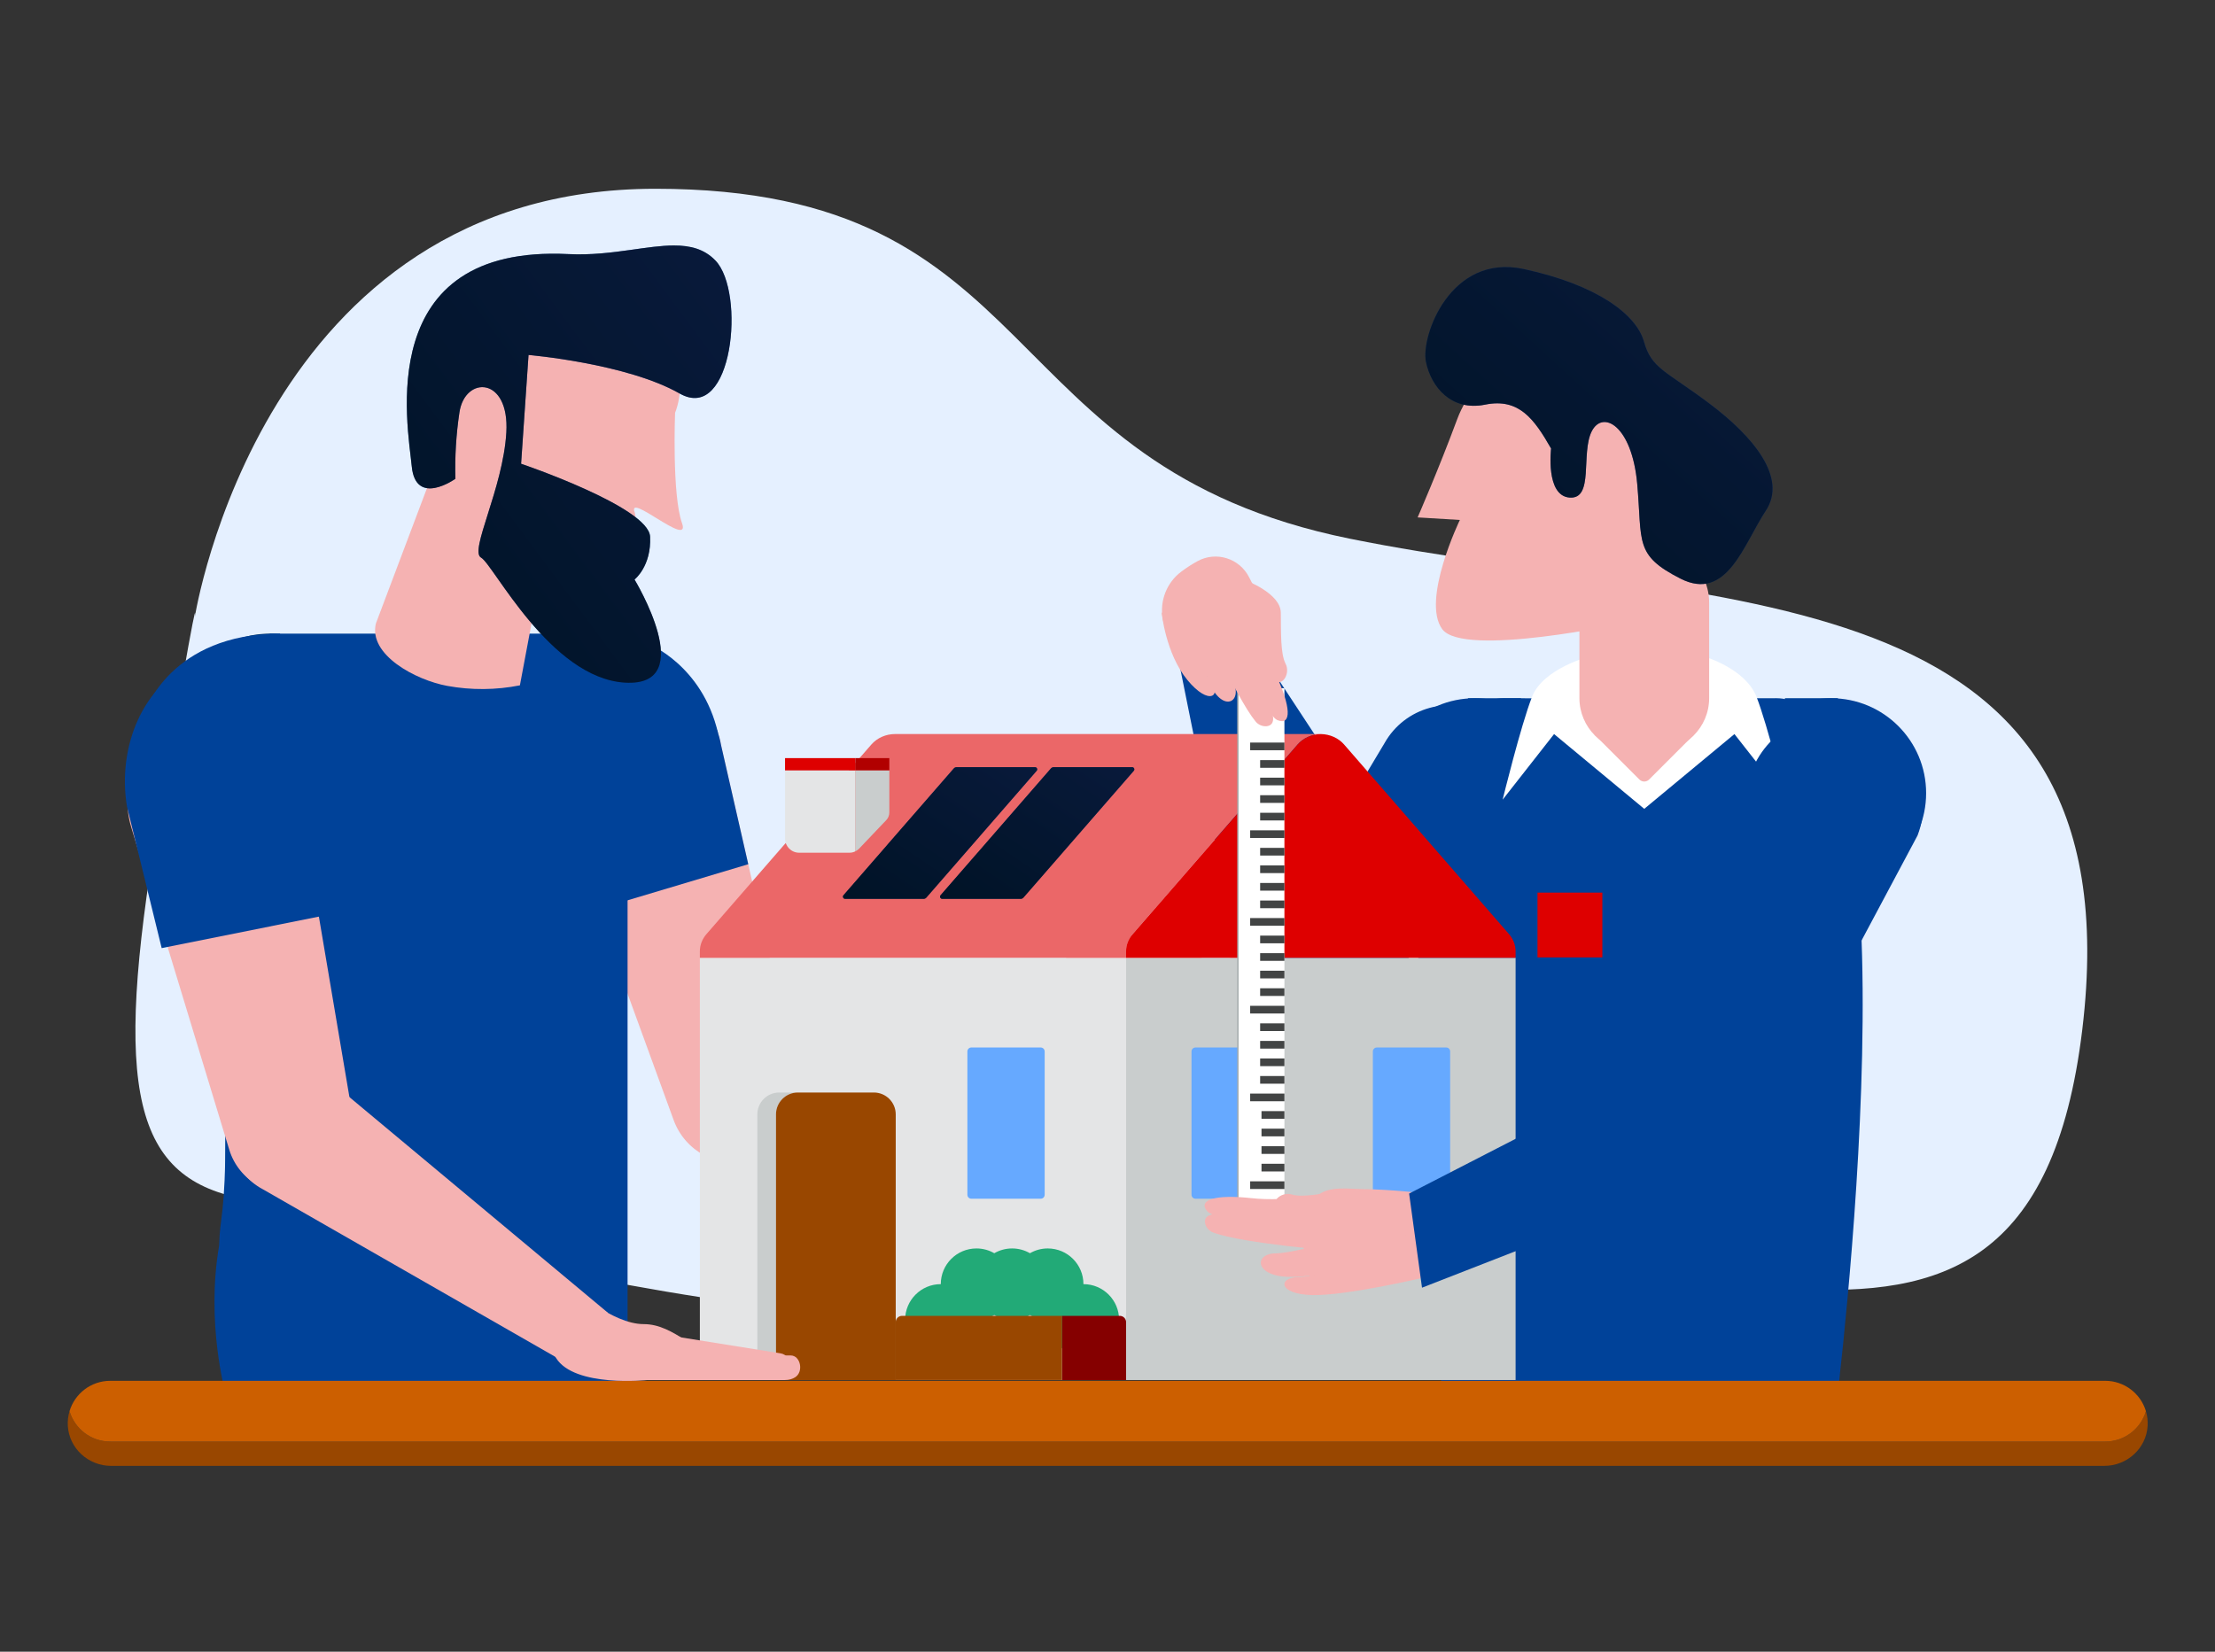 <?xml version="1.0" encoding="UTF-8"?>
<svg xmlns="http://www.w3.org/2000/svg" width="362" height="270" viewBox="0 0 362 270" fill="none">
  <rect x="0" y="0" width="362" height="270" fill="#333333" stroke="none"/>
  <path fill-rule="evenodd" clip-rule="evenodd" d="M31.835 100.887C31.835 100.887 42.784 30.857 107.113 30.857C171.441 30.857 161.433 76.089 220.64 88.067C279.848 100.046 349.469 92.536 340.305 168.357C331.141 244.178 267.728 191.511 207.762 209.987C147.796 228.463 59.62 199.2 40.569 196.079C21.518 192.961 18.531 178.012 25.7 135.248C32.869 92.486 31.837 100.883 31.837 100.883L31.835 100.887Z" fill="#E5F0FF"></path>
  <path fill-rule="evenodd" clip-rule="evenodd" d="M299.265 114.14C307.838 114.14 314.789 121.087 314.789 129.654C314.789 138.221 307.838 145.168 299.265 145.168C290.692 145.168 283.741 138.223 283.741 129.654C283.741 121.085 290.692 114.14 299.265 114.14Z" fill="#004299"></path>
  <path fill-rule="evenodd" clip-rule="evenodd" d="M207.904 176.466L203.769 174.367C209.613 177.702 217.042 175.658 220.364 169.801C220.364 169.801 220.364 169.799 220.366 169.797L247.452 133.523C250.77 127.666 248.724 120.218 242.885 116.883C237.043 113.549 229.612 115.592 226.292 121.447C226.292 121.447 226.292 121.449 226.292 121.451L203.341 159.837C200.03 165.69 202.074 173.129 207.907 176.464L207.904 176.466Z" fill="#004299"></path>
  <path fill-rule="evenodd" clip-rule="evenodd" d="M291.705 119.322H300.377V114.136H291.705V119.322Z" fill="#004299"></path>
  <path fill-rule="evenodd" clip-rule="evenodd" d="M241.025 114.14C249.598 114.14 256.549 121.087 256.549 129.654C256.549 138.221 249.598 145.168 241.025 145.168C232.452 145.168 225.501 138.223 225.501 129.654C225.501 121.085 232.452 114.14 241.025 114.14Z" fill="#004299"></path>
  <path fill-rule="evenodd" clip-rule="evenodd" d="M239.911 119.326H248.581V114.14H239.911V119.326Z" fill="#004299"></path>
  <path fill-rule="evenodd" clip-rule="evenodd" d="M290.303 114.136C270.057 114.136 265.61 114.339 264.645 114.445C261.686 114.396 256.153 114.136 245.81 114.136C221.349 114.136 236.128 230.779 236.128 230.779L263.415 231.024V231.063L265.906 231.039L268.053 231.063V231.024L299.987 230.77C299.987 230.77 314.79 114.136 290.305 114.136H290.303Z" fill="#004299"></path>
  <path fill-rule="evenodd" clip-rule="evenodd" d="M287.067 113.907C285.237 109.251 278.534 107.331 278.534 107.331C278.534 107.331 278.496 111.345 278.496 115.668C275.904 121.585 268.713 122.273 268.713 122.273C268.713 122.273 261.533 121.585 258.929 115.668C258.949 112.87 259.223 110.08 259.745 107.331C259.745 107.331 252.208 109.246 250.38 113.907C248.555 118.568 245.579 130.721 245.579 130.721L253.985 119.998L268.722 132.222L283.463 119.998L291.873 130.721C291.873 130.721 288.892 118.564 287.067 113.907Z" fill="white"></path>
  <path fill-rule="evenodd" clip-rule="evenodd" d="M267.298 89.333H270.152C275.22 89.333 279.329 93.437 279.329 98.504V114.118C279.329 118.896 275.454 122.766 270.675 122.766H266.782C262.002 122.766 258.127 118.893 258.127 114.118V98.504C258.127 93.44 262.236 89.333 267.304 89.333H267.3H267.298Z" fill="#F5B2B2"></path>
  <path fill-rule="evenodd" clip-rule="evenodd" d="M260.596 120.098L268.722 111.977L276.847 120.098L269.511 127.429C269.074 127.866 268.367 127.866 267.93 127.429L260.594 120.098H260.596Z" fill="#F5B2B2"></path>
  <path fill-rule="evenodd" clip-rule="evenodd" d="M251.275 156.508H261.874V145.915H251.275V156.508Z" fill="#DE0000"></path>
  <path fill-rule="evenodd" clip-rule="evenodd" d="M218.734 125.973C218.917 130.34 216.842 129.841 217.539 134.158C218.178 138.11 216.254 142.18 212.533 144.117C207.29 146.838 200.743 145.28 199.002 139.635L190.517 97.506L202.2 100.817L218.734 125.975V125.973Z" fill="#004299"></path>
  <path fill-rule="evenodd" clip-rule="evenodd" d="M265.669 101.814C265.669 101.814 239.175 107.559 235.708 102.849C232.242 98.138 238.587 84.996 238.587 84.996L231.685 84.579C231.685 84.579 235.13 76.687 238.159 68.508C241.188 60.33 251.399 53.956 251.399 53.956L272.831 74.798L265.669 101.814Z" fill="#F5B2B2"></path>
  <path fill-rule="evenodd" clip-rule="evenodd" d="M253.498 73.32C253.498 73.32 252.548 81.072 256.544 81.339C260.539 81.606 258.334 74.136 260.124 70.535C261.912 66.933 266.72 69.55 267.573 79.102C268.426 88.651 267.049 90.727 274.647 94.587C282.246 98.447 284.995 88.893 288.584 83.487C292.171 78.08 286.499 71.316 279.314 65.929C272.128 60.544 269.917 60.273 268.669 55.846C267.421 51.419 261.072 46.593 249.049 43.986C237.028 41.38 232.209 54.954 233.04 59.105C233.874 63.257 237.189 67.266 242.716 66.145C248.242 65.024 250.731 68.48 253.498 73.32Z" fill="url(#paint0_linear_578_8116)"></path>
  <path fill-rule="evenodd" clip-rule="evenodd" d="M253.498 73.32C253.498 73.32 252.548 81.072 256.544 81.339C260.539 81.606 258.334 74.136 260.124 70.535C261.912 66.933 266.72 69.55 267.573 79.102C268.426 88.651 267.049 90.727 274.647 94.587C282.246 98.447 284.995 88.893 288.584 83.487C292.171 78.08 286.499 71.316 279.314 65.929C272.128 60.544 269.917 60.273 268.669 55.846C267.421 51.419 261.072 46.593 249.049 43.986C237.028 41.38 232.209 54.954 233.04 59.105C233.874 63.257 237.189 67.266 242.716 66.145C248.242 65.024 250.731 68.48 253.498 73.32Z" fill="black" fill-opacity="0.6"></path>
  <path fill-rule="evenodd" clip-rule="evenodd" d="M90.489 129.318L110.097 183.103C111.969 188.234 117.407 191.116 122.691 189.781C128.3 188.364 131.749 182.715 130.455 177.065L117.853 121.854C116.503 114.088 109.127 108.889 101.381 110.242C101.304 110.255 101.229 110.268 101.152 110.284C93.427 111.76 88.359 119.235 89.832 126.978C89.984 127.777 90.202 128.561 90.489 129.32V129.318Z" fill="#F5B2B2"></path>
  <path fill-rule="evenodd" clip-rule="evenodd" d="M122.29 141.275L117.855 121.852C116.505 114.086 109.129 108.887 101.383 110.24C101.306 110.253 101.231 110.266 101.154 110.282C93.429 111.758 88.361 119.233 89.834 126.976C89.986 127.775 90.206 128.559 90.49 129.318L97.346 148.734L122.292 141.275H122.29Z" fill="#004299"></path>
  <path fill-rule="evenodd" clip-rule="evenodd" d="M125.449 190.434L179.798 169.113L174.245 159.498L119.909 170.437C114.226 171.386 110.393 176.764 111.343 182.447C111.422 182.917 111.532 183.38 111.676 183.835C113.397 189.335 119.252 192.398 124.75 190.678C124.986 190.606 125.22 190.524 125.451 190.431L125.449 190.434Z" fill="#F5B2B2"></path>
  <path fill-rule="evenodd" clip-rule="evenodd" d="M105.935 105.241C105.935 105.241 114.757 108.67 117.352 119.843C107.167 123.295 103.841 116.71 103.841 116.71L105.933 105.241H105.935Z" fill="#004299"></path>
  <path fill-rule="evenodd" clip-rule="evenodd" d="M175.38 170.549C175.38 170.549 184.134 168.607 187.734 167.362C191.334 166.118 190.963 161.916 189.769 159.716C188.576 157.515 186.352 151.729 181.663 153.351C176.974 154.973 172.139 160.689 168.039 162.28C168.013 168.128 175.38 170.549 175.38 170.549Z" fill="#F5B2B2"></path>
  <path fill-rule="evenodd" clip-rule="evenodd" d="M171.238 161.073C171.238 161.073 175.18 154.815 177.303 152.866C179.426 150.917 181.886 148.861 182.481 147.289C183.074 145.718 185.836 145.169 185.495 147.576C185.155 149.986 184.331 151.774 181.983 153.925C181.086 154.753 184.247 158.535 183.705 160.063C183.497 160.599 183.178 161.087 182.768 161.49C180.349 163.969 174.838 165.615 172.508 163.046L171.24 161.071L171.238 161.073Z" fill="#F5B2B2"></path>
  <path fill-rule="evenodd" clip-rule="evenodd" d="M186.525 167.753C186.525 167.753 195.929 165.186 198.224 164.341C200.518 163.496 200.856 160.921 197.542 162.026C194.229 163.132 185.735 163.964 185.735 163.964L186.522 167.753H186.525Z" fill="#F5B2B2"></path>
  <path fill-rule="evenodd" clip-rule="evenodd" d="M185.88 164.654C185.88 164.654 197.283 161.761 201.732 159.307C206.183 156.853 204.754 154.732 201.818 156.255C198.882 157.777 184.947 160.368 184.947 160.368L185.878 164.654H185.88Z" fill="#F5B2B2"></path>
  <path fill-rule="evenodd" clip-rule="evenodd" d="M186.077 160.808C186.077 160.808 199.473 155.794 203.23 153.031C203.763 152.66 204.072 152.045 204.05 151.396C203.959 149.979 202.277 150.164 200.121 151.206C197.538 152.453 185.078 156.725 185.078 156.725L186.077 160.808Z" fill="#F5B2B2"></path>
  <path fill-rule="evenodd" clip-rule="evenodd" d="M185.168 157.063C185.168 157.063 199.021 150.008 199.594 147.744C200.165 145.48 197.314 146.045 192.923 148.991C188.529 151.937 181.976 153.905 181.976 153.905L185.17 157.061L185.168 157.063Z" fill="#F5B2B2"></path>
  <path fill-rule="evenodd" clip-rule="evenodd" d="M44.094 103.58C52.758 103.58 59.779 110.618 59.779 119.302C59.779 127.986 52.758 135.021 44.094 135.021C35.43 135.021 28.409 127.984 28.409 119.302C28.409 110.62 35.43 103.58 44.094 103.58Z" fill="#003060"></path>
  <path fill-rule="evenodd" clip-rule="evenodd" d="M98.923 103.58C107.584 103.58 114.608 110.618 114.608 119.302C114.608 127.986 107.584 135.021 98.923 135.021C90.262 135.021 83.238 127.984 83.238 119.302C83.238 110.62 90.26 103.58 98.923 103.58Z" fill="#004299"></path>
  <path fill-rule="evenodd" clip-rule="evenodd" d="M44.094 103.58H98.923V126.924H47.958L44.094 103.58Z" fill="#004299"></path>
  <path fill-rule="evenodd" clip-rule="evenodd" d="M93.154 49.168C84.029 49.168 78.809 55.87 78.809 55.87L61.431 101.925C60.19 107.045 67.935 111.176 73.109 112.125C77.032 112.84 81.056 112.809 84.969 112.033L87.806 96.933C87.806 96.933 97.366 103.326 101.187 100.758C103.689 99.054 104.612 86.61 103.689 83.611L103.673 83.606C103.233 82.176 105.318 83.494 107.461 84.809C109.813 86.254 112.236 87.7 111.46 85.511C109.802 80.832 110.329 67.474 110.329 67.474C110.329 67.474 115.194 56.464 101.174 50.812C98.246 49.632 95.568 49.164 93.16 49.164H93.158L93.154 49.168Z" fill="#F5B2B2"></path>
  <path fill-rule="evenodd" clip-rule="evenodd" d="M110.165 40.127C108.04 40.127 105.663 40.491 103.069 40.852C99.976 41.285 96.574 41.718 92.921 41.537C60.864 39.934 66.655 69.575 67.295 76.237C67.936 82.897 74.424 78.27 74.424 78.27C74.325 74.637 74.547 71.005 75.085 67.41C75.978 61.416 83.292 61.5 82.752 70.694C82.214 79.887 76.646 90.105 78.628 91.158C80.609 92.21 89.904 110.865 102.145 111.589C114.386 112.312 103.701 94.735 103.701 94.735C103.701 94.735 106.474 92.585 106.247 87.728C106.02 82.871 85.162 75.809 85.162 75.809L86.379 58.024C86.379 58.024 102.401 59.39 111.084 64.331C119.77 69.272 121.886 47.753 116.93 42.592C115.12 40.707 112.843 40.129 110.165 40.129H110.163L110.165 40.127Z" fill="url(#paint1_linear_578_8116)"></path>
  <path fill-rule="evenodd" clip-rule="evenodd" d="M110.165 40.127C108.04 40.127 105.663 40.491 103.069 40.852C99.976 41.285 96.574 41.718 92.921 41.537C60.864 39.934 66.655 69.575 67.295 76.237C67.936 82.897 74.424 78.27 74.424 78.27C74.325 74.637 74.547 71.005 75.085 67.41C75.978 61.416 83.292 61.5 82.752 70.694C82.214 79.887 76.646 90.105 78.628 91.158C80.609 92.21 89.904 110.865 102.145 111.589C114.386 112.312 103.701 94.735 103.701 94.735C103.701 94.735 106.474 92.585 106.247 87.728C106.02 82.871 85.162 75.809 85.162 75.809L86.379 58.024C86.379 58.024 102.401 59.39 111.084 64.331C119.77 69.272 121.886 47.753 116.93 42.592C115.12 40.707 112.843 40.129 110.165 40.129H110.163L110.165 40.127Z" fill="black" fill-opacity="0.6"></path>
  <path fill-rule="evenodd" clip-rule="evenodd" d="M36.845 227.698H102.564V119.302H36.845V227.698Z" fill="#004299"></path>
  <path fill-rule="evenodd" clip-rule="evenodd" d="M23.72 116.228C23.72 116.228 27.981 103.58 45.764 103.58C45.764 116.139 42.594 121.703 42.594 121.703L23.513 116.684L23.72 116.228Z" fill="#004299"></path>
  <path fill-rule="evenodd" clip-rule="evenodd" d="M36.845 227.698C36.845 227.698 33.633 216.317 35.811 203.608C35.95 198.46 36.845 198.764 36.845 184.987C44.816 192.982 49.468 198.475 49.468 198.475L36.845 227.696V227.698Z" fill="#004299"></path>
  <path fill-rule="evenodd" clip-rule="evenodd" d="M54.51 177.178L99.357 214.604L91.075 221.984L42.987 194.427C37.895 191.735 35.939 185.417 38.624 180.317C38.847 179.895 39.096 179.487 39.374 179.101C42.727 174.418 49.237 173.35 53.912 176.715C54.117 176.863 54.316 177.017 54.51 177.178Z" fill="#F5B2B2"></path>
  <path fill-rule="evenodd" clip-rule="evenodd" d="M21.461 135.282L37.474 187.966C39.03 193.011 44.237 195.97 49.354 194.723C54.891 193.468 58.58 188.052 57.647 182.533L48.525 128.606C47.639 120.948 40.617 115.736 32.933 117.02C24.401 118.455 18.928 127.167 21.463 135.28L21.461 135.282Z" fill="#F5B2B2"></path>
  <path fill-rule="evenodd" clip-rule="evenodd" d="M20.748 131.824L26.424 154.989L56.835 148.891V116.378C54.114 108.888 44.395 105.405 36.966 108.25L31.695 108.546C23.464 111.699 19.125 122.067 20.748 131.821V131.824Z" fill="#004299"></path>
  <path fill-rule="evenodd" clip-rule="evenodd" d="M239.896 88.939L239.887 88.926L239.896 88.939Z" fill="#004299"></path>
  <path fill-rule="evenodd" clip-rule="evenodd" d="M114.379 225.593H184.038V156.572H114.379V225.593Z" fill="#E4E5E6"></path>
  <path fill-rule="evenodd" clip-rule="evenodd" d="M142.406 121.708C143.35 120.622 144.785 119.991 146.304 119.991H215.771C215.804 119.991 215.835 119.995 215.868 119.995C214.384 120.022 212.989 120.646 212.065 121.708L185.111 152.705C184.415 153.506 184.038 154.497 184.038 155.517V156.572H114.379V155.517C114.379 154.495 114.758 153.504 115.452 152.705L142.406 121.708Z" fill="#EB6768"></path>
  <path fill-rule="evenodd" clip-rule="evenodd" d="M184.038 225.593H247.696V156.572H184.038V225.593Z" fill="#C9CDCD"></path>
  <path fill-rule="evenodd" clip-rule="evenodd" d="M219.669 121.707L246.623 152.705C247.319 153.506 247.696 154.495 247.696 155.516V156.571H184.038V155.516C184.038 154.495 184.417 153.504 185.112 152.705L212.066 121.707C212.989 120.646 214.385 120.021 215.868 119.995C217.352 120.021 218.747 120.646 219.671 121.707H219.669Z" fill="#DE0000"></path>
  <path fill-rule="evenodd" clip-rule="evenodd" d="M139.772 125.952H145.345V123.928H139.772V125.952Z" fill="#B10000"></path>
  <path fill-rule="evenodd" clip-rule="evenodd" d="M128.3 125.952H139.772V123.928H128.3V125.952Z" fill="#DE0000"></path>
  <path fill-rule="evenodd" clip-rule="evenodd" d="M130.397 178.592H127.348C125.373 178.592 123.772 180.194 123.772 182.172V225.594H126.821V182.172C126.821 180.194 128.422 178.592 130.397 178.592Z" fill="#C9CDCD"></path>
  <path fill-rule="evenodd" clip-rule="evenodd" d="M142.815 178.592H130.397C128.422 178.592 126.821 180.194 126.821 182.172V225.594H146.39V182.172C146.39 180.194 144.79 178.592 142.815 178.592Z" fill="#994700"></path>
  <path fill-rule="evenodd" clip-rule="evenodd" d="M159.582 204.083C156.363 204.083 153.753 206.696 153.753 209.918C150.535 209.918 147.925 212.531 147.925 215.753C147.925 218.975 150.535 221.587 153.753 221.587C156.972 221.587 159.582 218.975 159.582 215.753C160.645 215.753 161.639 215.468 162.496 214.971C163.354 215.468 164.35 215.753 165.411 215.753C166.471 215.753 167.467 215.468 168.325 214.971C169.182 215.468 170.179 215.753 171.239 215.753C171.239 218.975 173.849 221.587 177.068 221.587C180.286 221.587 182.896 218.975 182.896 215.753C182.896 212.531 180.286 209.918 177.068 209.918C177.068 206.693 174.458 204.083 171.239 204.083C170.177 204.083 169.182 204.367 168.325 204.864C167.467 204.367 166.473 204.083 165.411 204.083C164.348 204.083 163.354 204.367 162.496 204.864C161.639 204.367 160.645 204.083 159.582 204.083Z" fill="#22AA77"></path>
  <path fill-rule="evenodd" clip-rule="evenodd" d="M173.558 215.104H183.013C183.579 215.104 184.038 215.563 184.038 216.13V225.595H173.558V215.106V215.104Z" fill="#850000"></path>
  <path fill-rule="evenodd" clip-rule="evenodd" d="M147.413 215.104H173.558V225.593H146.388V216.128C146.388 215.561 146.846 215.102 147.413 215.102V215.104Z" fill="#994700"></path>
  <path fill-rule="evenodd" clip-rule="evenodd" d="M159.798 139.361L160.633 138.401L160.904 138.088L161.12 137.838L162.542 136.203L164.12 134.389L164.337 134.139L164.747 133.667L171.752 125.614C171.869 125.482 172.034 125.405 172.211 125.405H185.028C185.336 125.405 185.504 125.769 185.299 126.005L178.22 134.139L178.004 134.389L175.751 136.977L173.648 139.396L171.023 142.413L170.758 142.718L167.268 146.727C167.152 146.86 166.984 146.937 166.81 146.937H153.993C153.685 146.937 153.517 146.573 153.722 146.339L159.793 139.361H159.798Z" fill="url(#paint2_linear_578_8116)"></path>
  <path fill-rule="evenodd" clip-rule="evenodd" d="M159.798 139.361L160.633 138.401L160.904 138.088L161.12 137.838L162.542 136.203L164.12 134.389L164.337 134.139L164.747 133.667L171.752 125.614C171.869 125.482 172.034 125.405 172.211 125.405H185.028C185.336 125.405 185.504 125.769 185.299 126.005L178.22 134.139L178.004 134.389L175.751 136.977L173.648 139.396L171.023 142.413L170.758 142.718L167.268 146.727C167.152 146.86 166.984 146.937 166.81 146.937H153.993C153.685 146.937 153.517 146.573 153.722 146.339L159.793 139.361H159.798Z" fill="black" fill-opacity="0.6"></path>
  <path fill-rule="evenodd" clip-rule="evenodd" d="M145.025 138.088L145.241 137.838L148.173 134.468L148.244 134.389L148.46 134.139L148.746 133.811L149.84 132.553L151.361 130.805L155.878 125.614C155.995 125.482 156.162 125.405 156.339 125.405H169.155C169.464 125.405 169.631 125.769 169.426 126.003L163.071 133.308L162.348 134.139L162.132 134.389L160.952 135.746L159.145 137.825L159.132 137.838L158.916 138.088L158.342 138.747L151.398 146.727C151.281 146.862 151.114 146.937 150.94 146.937H138.123C137.814 146.937 137.647 146.571 137.852 146.339L145.03 138.088H145.025Z" fill="url(#paint3_linear_578_8116)"></path>
  <path fill-rule="evenodd" clip-rule="evenodd" d="M145.025 138.088L145.241 137.838L148.173 134.468L148.244 134.389L148.46 134.139L148.746 133.811L149.84 132.553L151.361 130.805L155.878 125.614C155.995 125.482 156.162 125.405 156.339 125.405H169.155C169.464 125.405 169.631 125.769 169.426 126.003L163.071 133.308L162.348 134.139L162.132 134.389L160.952 135.746L159.145 137.825L159.132 137.838L158.916 138.088L158.342 138.747L151.398 146.727C151.281 146.862 151.114 146.937 150.94 146.937H138.123C137.814 146.937 137.647 146.571 137.852 146.339L145.03 138.088H145.025Z" fill="black" fill-opacity="0.6"></path>
  <path fill-rule="evenodd" clip-rule="evenodd" d="M145.345 125.951V132.819C145.345 133.28 145.169 133.722 144.852 134.055L140.414 138.718C140.229 138.912 140.008 139.062 139.772 139.175V125.949H145.345V125.951Z" fill="#C9CDCD"></path>
  <path fill-rule="evenodd" clip-rule="evenodd" d="M139.773 125.952V139.178C139.484 139.315 139.169 139.394 138.842 139.394H130.602C129.332 139.394 128.303 138.363 128.303 137.092V125.952H139.775H139.773Z" fill="#E4E5E6"></path>
  <path fill-rule="evenodd" clip-rule="evenodd" d="M170.082 195.955H158.749C158.389 195.955 158.101 195.664 158.101 195.306V171.881C158.101 171.521 158.392 171.232 158.749 171.232H170.082C170.439 171.232 170.732 171.523 170.732 171.881V195.306C170.732 195.664 170.441 195.955 170.082 195.955Z" fill="#66A9FF"></path>
  <path fill-rule="evenodd" clip-rule="evenodd" d="M206.714 195.955H195.381C195.021 195.955 194.73 195.664 194.73 195.306V171.881C194.73 171.521 195.021 171.232 195.381 171.232H206.714C207.073 171.232 207.364 171.523 207.364 171.881V195.306C207.364 195.664 207.073 195.955 206.714 195.955Z" fill="#66A9FF"></path>
  <path fill-rule="evenodd" clip-rule="evenodd" d="M236.352 195.955H225.018C224.659 195.955 224.368 195.664 224.368 195.306V171.881C224.368 171.521 224.659 171.232 225.018 171.232H236.352C236.711 171.232 237 171.523 237 171.881V195.306C237 195.664 236.709 195.955 236.352 195.955Z" fill="#66A9FF"></path>
  <path d="M344.057 235.654H18.017C14.871 235.654 12.217 233.559 11.362 230.688C11.137 231.445 11.035 232.257 11.086 233.098C11.309 236.792 14.463 239.626 18.16 239.626H343.905C347.606 239.626 350.77 236.788 350.988 233.089C351.036 232.262 350.937 231.463 350.719 230.715C350.717 230.706 350.706 230.706 350.701 230.715C349.839 233.57 347.189 235.651 344.055 235.651L344.057 235.654Z" fill="#994700"></path>
  <path d="M18.018 235.653H344.058C347.201 235.653 349.858 233.561 350.711 230.69V230.686C349.855 227.817 347.201 225.722 344.058 225.722H18.018C14.872 225.722 12.218 227.817 11.362 230.688C12.215 233.559 14.872 235.653 18.018 235.653Z" fill="#CC5F00"></path>
  <path d="M209.695 112.51H202.2V197.474H209.695V112.51Z" fill="#A5ABAC"></path>
  <path d="M209.915 112.51H202.42V197.474H209.915V112.51Z" fill="white"></path>
  <path d="M209.914 193.738H204.316" stroke="#424444" stroke-width="1.254" stroke-miterlimit="10"></path>
  <path d="M209.913 190.869H206.168" stroke="#424444" stroke-width="1.254" stroke-miterlimit="10"></path>
  <path d="M209.913 188H206.168" stroke="#424444" stroke-width="1.254" stroke-miterlimit="10"></path>
  <path d="M209.913 185.131H206.168" stroke="#424444" stroke-width="1.254" stroke-miterlimit="10"></path>
  <path d="M209.913 182.262H206.168" stroke="#424444" stroke-width="1.254" stroke-miterlimit="10"></path>
  <path d="M209.914 179.394H204.316" stroke="#424444" stroke-width="1.254" stroke-miterlimit="10"></path>
  <path d="M209.913 176.524H205.947" stroke="#424444" stroke-width="1.254" stroke-miterlimit="10"></path>
  <path d="M209.913 173.655H205.947" stroke="#424444" stroke-width="1.254" stroke-miterlimit="10"></path>
  <path d="M209.913 170.787H205.947" stroke="#424444" stroke-width="1.254" stroke-miterlimit="10"></path>
  <path d="M209.913 167.917H205.947" stroke="#424444" stroke-width="1.254" stroke-miterlimit="10"></path>
  <path d="M209.914 165.048H204.316" stroke="#424444" stroke-width="1.254" stroke-miterlimit="10"></path>
  <path d="M209.913 162.18H205.947" stroke="#424444" stroke-width="1.254" stroke-miterlimit="10"></path>
  <path d="M209.913 159.31H205.947" stroke="#424444" stroke-width="1.254" stroke-miterlimit="10"></path>
  <path d="M209.913 156.442H205.947" stroke="#424444" stroke-width="1.254" stroke-miterlimit="10"></path>
  <path d="M209.913 153.573H205.947" stroke="#424444" stroke-width="1.254" stroke-miterlimit="10"></path>
  <path d="M209.914 150.703H204.316" stroke="#424444" stroke-width="1.254" stroke-miterlimit="10"></path>
  <path d="M209.913 147.835H205.947" stroke="#424444" stroke-width="1.254" stroke-miterlimit="10"></path>
  <path d="M209.913 144.966H205.947" stroke="#424444" stroke-width="1.254" stroke-miterlimit="10"></path>
  <path d="M209.913 142.098H205.947" stroke="#424444" stroke-width="1.254" stroke-miterlimit="10"></path>
  <path d="M209.913 139.228H205.947" stroke="#424444" stroke-width="1.254" stroke-miterlimit="10"></path>
  <path d="M209.914 136.359H204.316" stroke="#424444" stroke-width="1.254" stroke-miterlimit="10"></path>
  <path d="M209.913 133.491H205.947" stroke="#424444" stroke-width="1.254" stroke-miterlimit="10"></path>
  <path d="M209.913 130.621H205.947" stroke="#424444" stroke-width="1.254" stroke-miterlimit="10"></path>
  <path d="M209.913 127.752H205.947" stroke="#424444" stroke-width="1.254" stroke-miterlimit="10"></path>
  <path d="M209.913 124.884H205.947" stroke="#424444" stroke-width="1.254" stroke-miterlimit="10"></path>
  <path d="M209.914 122.014H204.316" stroke="#424444" stroke-width="1.254" stroke-miterlimit="10"></path>
  <path fill-rule="evenodd" clip-rule="evenodd" d="M274.467 194.372L269.211 192.641C276.706 195.521 285.103 191.77 287.967 184.26C287.967 184.26 287.967 184.258 287.967 184.255L313.391 136.568C316.25 129.06 312.496 120.641 305.005 117.761C297.512 114.881 289.113 118.633 286.249 126.14C286.249 126.143 286.249 126.145 286.249 126.147L266.087 175.578C263.237 183.081 266.985 191.489 274.469 194.372H274.467Z" fill="#004299"></path>
  <path fill-rule="evenodd" clip-rule="evenodd" d="M232.65 208.05C232.65 208.05 223.096 210.619 218.958 211.243C214.82 211.87 213.015 207.558 213.065 204.792C213.116 202.027 212.349 195.208 217.763 194.409C223.177 193.608 230.822 196.74 235.648 196.203C238.628 201.906 232.65 208.05 232.65 208.05Z" fill="#F5B2B2"></path>
  <path fill-rule="evenodd" clip-rule="evenodd" d="M230.743 194.864C230.743 194.864 222.627 194.032 219.49 194.551C216.353 195.072 212.907 195.817 211.119 195.261C209.334 194.705 206.997 196.733 209.323 198.084C211.646 199.434 213.76 199.931 217.23 199.351C218.559 199.13 219.695 204.466 221.394 205.031C222.003 205.219 222.642 205.272 223.273 205.19C227.066 204.768 232.26 201.092 231.614 197.34L230.741 194.862L230.743 194.864Z" fill="#F5B2B2"></path>
  <path fill-rule="evenodd" clip-rule="evenodd" d="M228.852 205.862C228.852 205.862 216.198 208.853 210.608 208.727C205.017 208.601 204.885 204.9 208.531 204.889C212.179 204.878 227.148 200.312 227.148 200.312L228.852 205.862Z" fill="#F5B2B2"></path>
  <path fill-rule="evenodd" clip-rule="evenodd" d="M232.709 208.842C232.709 208.842 220.056 211.832 214.465 211.706C208.875 211.581 208.742 208.762 212.388 208.751C216.037 208.74 231.005 204.174 231.005 204.174L232.709 208.842Z" fill="#F5B2B2"></path>
  <path fill-rule="evenodd" clip-rule="evenodd" d="M218.885 204.541C218.885 204.541 203.152 203.29 198.322 201.498C197.648 201.266 197.134 200.71 196.96 200.017C196.627 198.479 198.47 198.167 201.073 198.62C204.186 199.154 218.707 199.884 218.707 199.884L218.885 204.543V204.541Z" fill="#F5B2B2"></path>
  <path fill-rule="evenodd" clip-rule="evenodd" d="M216.206 199.82C216.206 199.82 199.042 199.979 197.336 198.046C195.63 196.113 198.705 195.217 204.51 195.861C210.314 196.508 217.732 195.089 217.732 195.089L216.206 199.818V199.82Z" fill="#F5B2B2"></path>
  <path fill-rule="evenodd" clip-rule="evenodd" d="M195.706 91.734C198.765 90.052 202.61 91.275 204.164 94.404C205.313 96.717 206.64 98.796 207.292 102.271C208.302 107.656 201.614 109.154 199.019 110.103C196.424 111.052 192.597 110.229 191.839 106.109C191.522 104.385 190.331 102.907 190.025 101.161C189.505 98.211 190.68 95.207 193.087 93.424C193.88 92.837 194.764 92.248 195.708 91.731L195.706 91.734Z" fill="#F5B2B2"></path>
  <path fill-rule="evenodd" clip-rule="evenodd" d="M202.391 93.495C198.588 93.526 197.934 94.495 198.194 98.308C198.225 98.944 198.392 99.566 198.683 100.131C199.541 101.705 204.988 101.877 205.008 103.225C205.052 106.745 205.916 108.74 207.658 110.79C209.399 112.841 210.978 110.179 210.113 108.517C209.249 106.856 209.37 103.327 209.324 100.145C209.28 96.962 203.533 94.859 203.533 94.859L202.391 93.495Z" fill="#F5B2B2"></path>
  <path fill-rule="evenodd" clip-rule="evenodd" d="M199.979 92.67C199.979 92.67 200.548 108.325 201.73 111.781C202.909 115.237 199.373 116.319 197.429 111.069C195.484 105.818 194.182 92.869 194.182 92.869L199.979 92.672V92.67Z" fill="#F5B2B2"></path>
  <path fill-rule="evenodd" clip-rule="evenodd" d="M193.646 100.228C193.646 100.228 195.403 108.08 197.649 110.958C199.894 113.835 197.599 115.471 194.045 111.147C190.492 106.824 189.854 100.153 189.854 100.153L193.646 100.228Z" fill="#F5B2B2"></path>
  <path fill-rule="evenodd" clip-rule="evenodd" d="M200.052 98.091C200.052 98.091 205.477 111.594 206.996 114.366C208.273 116.681 208.577 118.526 207.018 118.714C206.306 118.775 205.614 118.471 205.175 117.908C201.908 113.923 195.595 99.441 195.595 99.441L200.052 98.091Z" fill="#F5B2B2"></path>
  <path fill-rule="evenodd" clip-rule="evenodd" d="M204.896 97.448C204.896 97.448 205.976 104.929 208.48 110.213C210.984 115.496 211.141 118.698 208.758 117.714C206.375 116.729 200.928 100.434 200.928 100.434L204.896 97.448Z" fill="#F5B2B2"></path>
  <path fill-rule="evenodd" clip-rule="evenodd" d="M232.401 210.495L230.296 195.112L277.017 171.083C284.047 170.638 288.56 177.291 287.746 184.3C287.164 189.279 283.443 193.152 278.768 194.112C273.662 195.16 268.654 196.636 263.707 198.283L232.401 210.498V210.495Z" fill="#004299"></path>
  <path fill-rule="evenodd" clip-rule="evenodd" d="M93.58 210.475C93.58 210.475 100.008 216.454 105.204 216.454C110.4 216.454 113.566 221.649 118.887 221.589C122.331 221.549 126.632 221.563 129.237 221.576C130.825 221.585 131.376 224.222 129.969 225.131C129.53 225.413 128.975 225.594 128.267 225.594H105.804C105.804 225.594 93.9 226.857 90.873 221.986C87.846 217.116 93.582 210.475 93.582 210.475H93.58Z" fill="#F5B2B2"></path>
  <path d="M107.639 218.037L127.556 221.227C128.577 221.391 129.274 222.354 129.11 223.376C128.947 224.398 127.985 225.095 126.964 224.932L107.047 221.741L107.639 218.037Z" fill="#F5B2B2"></path>
  <defs>
    <linearGradient id="paint0_linear_578_8116" x1="261.586" y1="120.665" x2="312.715" y2="64.686" gradientUnits="userSpaceOnUse">
      <stop stop-color="#003060"></stop>
      <stop offset="1" stop-color="#154093"></stop>
    </linearGradient>
    <linearGradient id="paint1_linear_578_8116" x1="93.271" y1="146.346" x2="161.055" y2="96.024" gradientUnits="userSpaceOnUse">
      <stop stop-color="#003060"></stop>
      <stop offset="1" stop-color="#154093"></stop>
    </linearGradient>
    <linearGradient id="paint2_linear_578_8116" x1="169.659" y1="157.4" x2="189.475" y2="128.175" gradientUnits="userSpaceOnUse">
      <stop stop-color="#003060"></stop>
      <stop offset="1" stop-color="#154093"></stop>
    </linearGradient>
    <linearGradient id="paint3_linear_578_8116" x1="153.788" y1="157.4" x2="173.604" y2="128.176" gradientUnits="userSpaceOnUse">
      <stop stop-color="#003060"></stop>
      <stop offset="1" stop-color="#154093"></stop>
    </linearGradient>
  </defs>
</svg>

